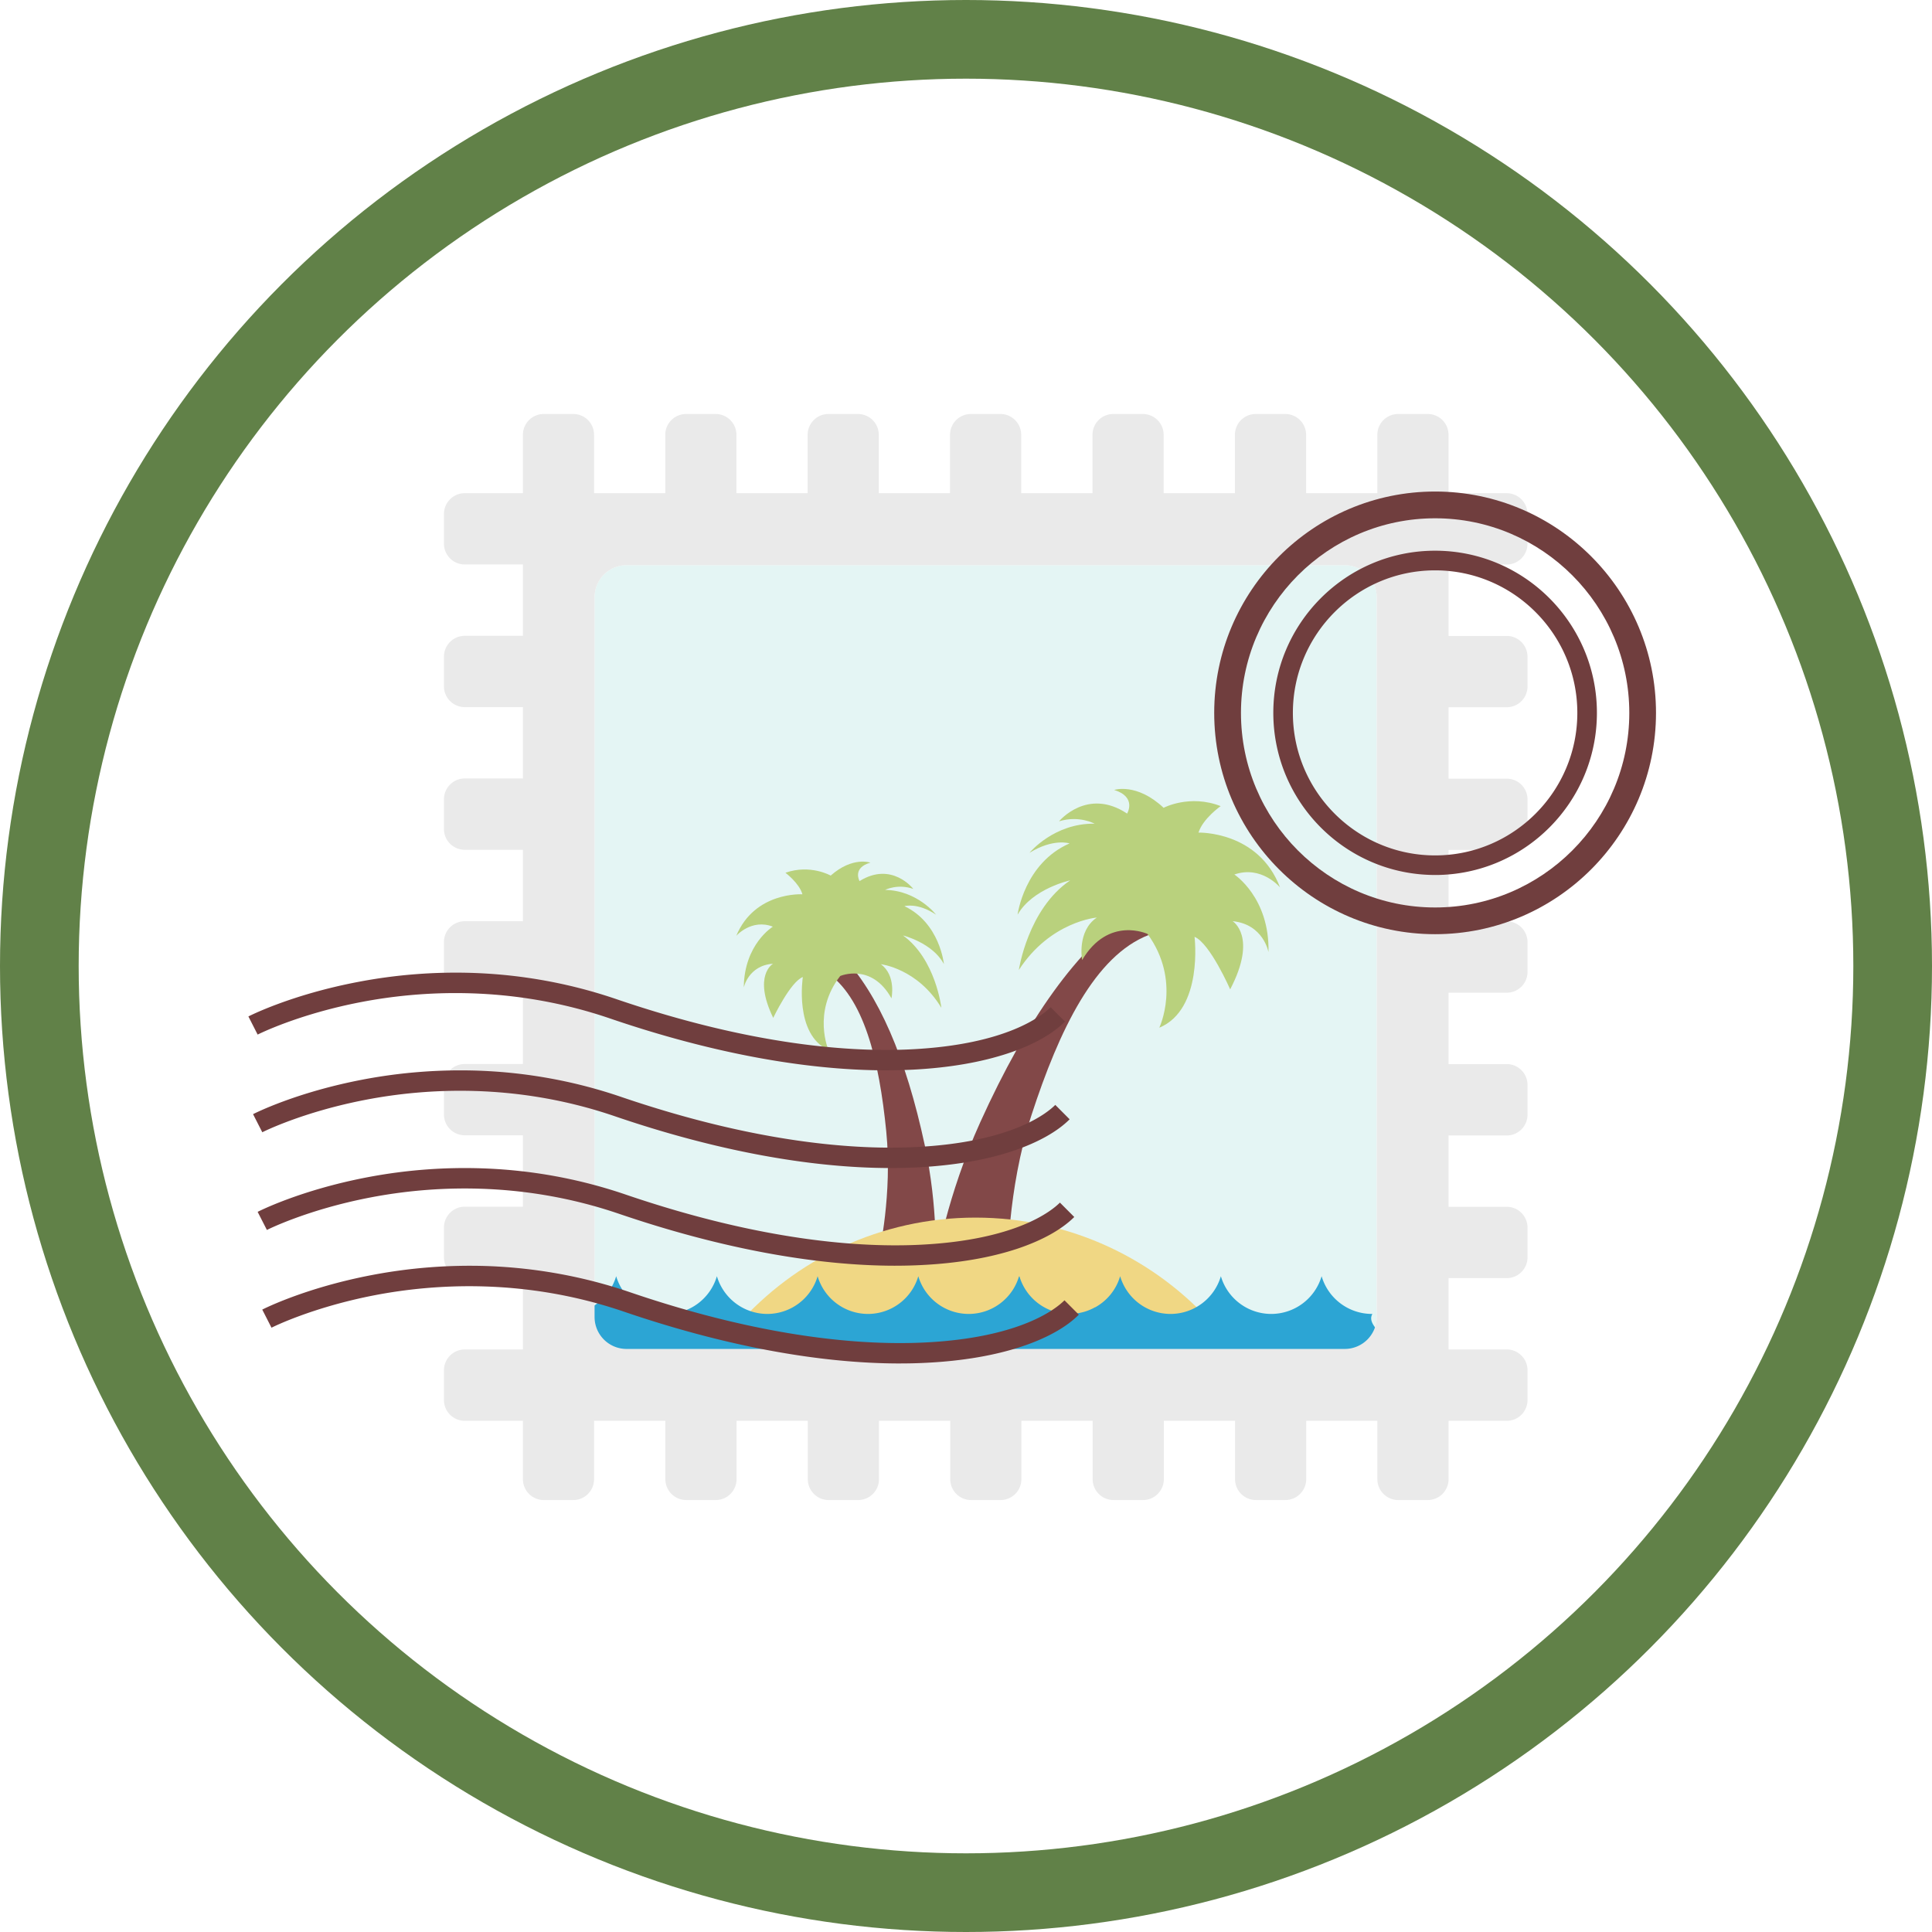 <svg width="140" height="140" viewBox="0 0 140 140" fill="none" xmlns="http://www.w3.org/2000/svg">
    <path fill="#fff" d="M-1180-1176H740v4451h-1920z"/>
    <g filter="url(#lgfncyraja)">
        <path d="M-20 4C-20-9.255-9.255-20 4-20h129c13.255 0 24 10.745 24 24v159c0 13.255-10.745 24-24 24H4c-13.255 0-24-10.745-24-24V4z" fill="#fff" shape-rendering="crispEdges"/>
        <circle r="70" transform="matrix(-1 0 0 1 70 70)" fill="#618148"/>
        <circle r="64.299" transform="matrix(-1 0 0 1 70 70)" fill="#fff"/>
    </g>
    <g clip-path="url(#i0ijfv0twb)">
        <path d="M97.445 40.955H45.401a2.318 2.318 0 0 0-2.316 2.318V95.43a2.316 2.316 0 0 0 2.316 2.314h52.044a2.316 2.316 0 0 0 2.317-2.314V43.273a2.318 2.318 0 0 0-2.317-2.318z" fill="#fff"/>
        <path d="M97.445 40.955H45.401a2.318 2.318 0 0 0-2.316 2.318V95.43a2.316 2.316 0 0 0 2.316 2.314h52.044a2.316 2.316 0 0 0 2.317-2.314V43.273a2.318 2.318 0 0 0-2.317-2.318z" fill="#E4F5F4"/>
        <path d="m73.017 91.88-5.21-.294c.04-.19.802-4.915 3.224-10.26 3.411-7.54 7.064-12.584 11.037-15.304l1.18 1.728c-3.898 1.496-6.486 6.851-8.507 13.068-1.778 5.502-1.707 10.972-1.724 11.061z" fill="#824848"/>
        <path d="M77.548 63.796s-2.718.58-3.81 2.485c0 0 .48-3.73 3.766-5.164 0 0-1.167-.392-2.902.681 0 0 1.772-2.157 4.715-2.11 0 0-1.12-.623-2.575-.173 0 0 2.047-2.478 4.932-.56 0 0 .727-1.192-.936-1.714 0 0 1.63-.538 3.582 1.295 0 0 1.888-.998 4.133-.122 0 0-1.286.903-1.606 1.919 0 0 4.344-.133 5.908 3.97 0 0-1.343-1.618-3.31-.933 0 0 2.565 1.67 2.474 5.627 0 0-.354-2.02-2.6-2.246 0 0 1.83 1.108-.176 4.94 0 0-1.466-3.345-2.582-3.805 0 0 .65 5.246-2.554 6.586 0 0 1.619-3.395-.85-6.794 0 0-2.827-1.332-4.742 1.889 0 0-.394-2.09 1.065-3.078 0 0-3.364.272-5.65 3.797 0 0 .646-4.407 3.714-6.487l.004-.003z" fill="#B9D17D"/>
        <path d="m63.694 90.863 4.092.658c0-.16.207-3.95-.769-8.511-1.374-6.425-3.36-10.962-5.983-13.743l-1.204 1.138c2.776 1.824 3.878 6.418 4.391 11.579.456 4.574-.524 8.804-.524 8.876l-.003.003z" fill="#824848"/>
        <path d="M65.439 67.787s2.14.532 2.96 2.073c0 0-.287-2.973-2.861-4.196 0 0 .939-.283 2.289.613 0 0-1.357-1.759-3.69-1.79 0 0 .9-.47 2.043-.074 0 0-1.557-2.021-3.894-.566 0 0-.544-.965.786-1.336 0 0-1.28-.47-2.878.937 0 0-1.473-.842-3.279-.204 0 0 1.004.75 1.232 1.56 0 0-3.45-.214-4.793 3.007 0 0 1.105-1.258 2.65-.661 0 0-2.079 1.264-2.106 4.404 0 0 .334-1.596 2.12-1.718 0 0-1.484.835.013 3.923 0 0 1.248-2.618 2.146-2.959 0 0-.646 4.152 1.86 5.294 0 0-1.197-2.734.848-5.369 0 0 2.272-.981 3.714 1.62 0 0 .364-1.647-.769-2.475 0 0 2.663.303 4.385 3.16 0 0-.398-3.515-2.78-5.246l.004.003z" fill="#B9D17D"/>
        <path d="M87.99 96.068c-4.221-4.802-10.408-7.836-17.303-7.836-6.895 0-13.075 3.034-17.3 7.836h34.606-.003z" fill="#F0D784"/>
        <path d="M100.446 97.933c.643-.876-1.544-1.783-.997-2.72h-.034a3.809 3.809 0 0 1-3.646-2.734 3.81 3.81 0 0 1-3.653 2.734 3.806 3.806 0 0 1-3.647-2.734 3.806 3.806 0 0 1-3.65 2.734 3.81 3.81 0 0 1-3.649-2.734 3.791 3.791 0 0 1-1.813 2.257v-.01a3.738 3.738 0 0 1-1.588.473c-.051 0-.102.007-.153.007-.038 0-.068.007-.106.007a3.812 3.812 0 0 1-3.64-2.734c0 .014-.01.027-.013.04 0-.013-.013-.026-.013-.04a3.803 3.803 0 0 1-3.65 2.734 3.81 3.81 0 0 1-3.65-2.734 3.802 3.802 0 0 1-3.646 2.734 3.81 3.81 0 0 1-3.65-2.734 3.808 3.808 0 0 1-3.646 2.734 3.817 3.817 0 0 1-3.653-2.734 3.802 3.802 0 0 1-3.646 2.734 3.817 3.817 0 0 1-3.653-2.734 3.802 3.802 0 0 1-3.034 2.683c.558.95-.647 1.878 0 2.767h58.83v.004z" fill="#2CA5D4"/>
        <path d="M109.18 40.907c.837 0 1.507-.678 1.507-1.51V37.25c0-.832-.67-1.51-1.507-1.51h-4.214v-4.23c0-.835-.674-1.51-1.51-1.51h-2.136a1.51 1.51 0 0 0-1.514 1.51v4.227h-5.16V31.51a1.51 1.51 0 0 0-1.51-1.51h-2.14a1.51 1.51 0 0 0-1.51 1.51v4.227h-5.163V31.51a1.51 1.51 0 0 0-1.51-1.51h-2.14c-.833 0-1.507.675-1.507 1.51v4.227H74V31.51c0-.835-.674-1.51-1.507-1.51h-2.14a1.51 1.51 0 0 0-1.51 1.51v4.227H63.68V31.51A1.51 1.51 0 0 0 62.17 30h-2.14a1.51 1.51 0 0 0-1.506 1.51v4.227h-5.16V31.51c0-.835-.674-1.51-1.51-1.51h-2.14a1.51 1.51 0 0 0-1.507 1.51v4.227h-5.16V31.51c0-.835-.67-1.51-1.506-1.51H39.4c-.833 0-1.507.675-1.507 1.51v4.227H33.68c-.833 0-1.51.678-1.51 1.51v2.147c0 .832.673 1.51 1.51 1.51h4.214v5.17H33.68a1.51 1.51 0 0 0-1.51 1.51v2.148c0 .832.673 1.51 1.51 1.51h4.214v5.168H33.68c-.833 0-1.51.678-1.51 1.516v2.144c0 .835.673 1.51 1.51 1.51h4.214v5.174H33.68a1.51 1.51 0 0 0-1.51 1.514v2.144c0 .835.673 1.51 1.51 1.51h4.214V77.1H33.68c-.833 0-1.51.678-1.51 1.51v2.147c0 .832.673 1.51 1.51 1.51h4.214v5.174H33.68c-.833 0-1.51.678-1.51 1.513V91.1c0 .831.673 1.51 1.51 1.51h4.214v5.177H33.68a1.51 1.51 0 0 0-1.51 1.513v2.144a1.51 1.51 0 0 0 1.51 1.514h4.214v4.226a1.51 1.51 0 0 0 1.507 1.514h2.14c.836 0 1.507-.678 1.507-1.514v-4.226h5.166v4.226c0 .836.677 1.514 1.51 1.514h2.14c.833 0 1.51-.678 1.51-1.514v-4.226h5.163v4.226a1.51 1.51 0 0 0 1.51 1.514h2.137a1.51 1.51 0 0 0 1.51-1.514v-4.226h5.166v4.226c0 .836.67 1.514 1.507 1.514h2.14a1.51 1.51 0 0 0 1.506-1.514v-4.226h5.164v4.226c0 .836.68 1.514 1.51 1.514h2.143c.83 0 1.507-.678 1.507-1.514v-4.226h5.16v4.226a1.51 1.51 0 0 0 1.506 1.514h2.14c.83 0 1.51-.678 1.51-1.514v-4.226h5.156v4.226c0 .836.677 1.514 1.514 1.514h2.136a1.51 1.51 0 0 0 1.51-1.514v-4.226h4.215c.836 0 1.506-.675 1.506-1.514v-2.144c0-.835-.67-1.513-1.506-1.513h-4.215v-5.17h4.215c.836 0 1.506-.676 1.506-1.51V88.96c0-.835-.67-1.51-1.506-1.51h-4.215v-5.17h4.215c.836 0 1.506-.675 1.506-1.514v-2.144c0-.835-.67-1.513-1.506-1.513h-4.215v-5.174h4.215c.836 0 1.506-.675 1.506-1.51v-2.148c0-.832-.67-1.51-1.506-1.51h-4.215v-5.177h4.215c.836 0 1.506-.675 1.506-1.51v-2.144c0-.835-.67-1.51-1.506-1.51h-4.215v-5.178h4.215c.836 0 1.506-.675 1.506-1.51v-2.144c0-.835-.67-1.51-1.506-1.51h-4.215v-5.178h4.215-.004zm-9.418 54.527a2.316 2.316 0 0 1-2.317 2.315H45.401a2.316 2.316 0 0 1-2.316-2.315V43.273a2.318 2.318 0 0 1 2.316-2.318h52.044a2.319 2.319 0 0 1 2.317 2.318v52.161z" fill="#EAEAEA"/>
        <path d="M103.993 67.695c-8.826 0-16.007-7.195-16.007-16.037 0-8.842 7.18-16.04 16.007-16.04 8.827 0 16.007 7.195 16.007 16.04 0 8.845-7.184 16.037-16.007 16.037zm0-30.138c-7.758 0-14.068 6.33-14.068 14.104 0 7.776 6.31 14.098 14.068 14.098 7.759 0 14.072-6.322 14.072-14.098 0-7.774-6.313-14.104-14.072-14.104z" fill="#703E3E"/>
        <path d="M103.993 63.404c-6.466 0-11.724-5.27-11.724-11.75 0-6.479 5.258-11.748 11.724-11.748s11.725 5.27 11.725 11.749c0 6.48-5.259 11.75-11.725 11.75zm0-22.074c-5.684 0-10.306 4.633-10.306 10.328 0 5.696 4.626 10.328 10.306 10.328 5.68 0 10.306-4.632 10.306-10.328s-4.626-10.328-10.306-10.328zM64.21 77.56c-5.9 0-12.764-1.282-20.002-3.757-7.208-2.46-13.78-2.007-18.02-1.193-4.593.88-7.49 2.346-7.518 2.36L18 73.656c.126-.065 3.116-1.578 7.912-2.495a37.613 37.613 0 0 1 8.472-.655c3.514.13 6.983.767 10.3 1.902 9.949 3.392 17.129 3.849 21.398 3.627 6.85-.348 9.425-2.424 10.05-3.05l1.041 1.042c-.9.904-2.323 1.701-4.105 2.294-1.966.655-4.293 1.054-6.912 1.19-.632.03-1.282.048-1.942.048h-.003zM64.541 84.64c-5.895 0-12.765-1.282-20-3.757-7.204-2.461-13.775-2.008-18.017-1.193-4.592.88-7.49 2.342-7.517 2.359l-.67-1.313c.126-.064 3.112-1.578 7.912-2.498a37.763 37.763 0 0 1 8.472-.651c3.514.13 6.983.767 10.3 1.902 9.945 3.391 17.122 3.848 21.397 3.627 6.85-.348 9.426-2.424 10.052-3.051l1.04 1.043c-.901.903-2.323 1.694-4.105 2.294-1.966.658-4.296 1.053-6.912 1.19-.636.03-1.285.047-1.949.047h-.003zM64.877 91.719c-5.898 0-12.765-1.289-20-3.756-7.207-2.461-13.775-2.008-18.02-1.193-4.588.879-7.486 2.341-7.517 2.358l-.67-1.312c.126-.065 3.116-1.578 7.911-2.499a37.61 37.61 0 0 1 8.477-.65c3.513.129 6.98.766 10.296 1.901 9.949 3.392 17.125 3.849 21.398 3.627 6.853-.347 9.428-2.423 10.054-3.05l1.04 1.043c-.904.903-2.322 1.694-4.108 2.293-1.966.655-4.293 1.054-6.912 1.187-.636.034-1.282.05-1.945.05h-.004zM65.21 98.802c-5.897 0-12.764-1.282-20.002-3.756-7.205-2.461-13.776-2.008-18.017-1.197-4.592.883-7.49 2.345-7.517 2.362l-.67-1.312c.125-.065 3.115-1.578 7.911-2.498a37.796 37.796 0 0 1 8.473-.655c3.513.133 6.983.77 10.3 1.906 9.948 3.391 17.121 3.848 21.397 3.626 6.847-.347 9.425-2.423 10.051-3.054l1.04 1.043c-.9.907-2.322 1.701-4.108 2.298-1.962.654-4.293 1.053-6.908 1.186-.636.034-1.282.05-1.946.05h-.003z" fill="#703E3E"/>
    </g>
    <defs>
        <clipPath id="i0ijfv0twb">
            <path fill="#fff" transform="translate(18 30)" d="M0 0h102v78.704H0z"/>
        </clipPath>
        <filter id="lgfncyraja" x="-28" y="-28" width="193" height="223" filterUnits="userSpaceOnUse" color-interpolation-filters="sRGB">
            <feFlood flood-opacity="0" result="BackgroundImageFix"/>
            <feColorMatrix in="SourceAlpha" values="0 0 0 0 0 0 0 0 0 0 0 0 0 0 0 0 0 0 127 0" result="hardAlpha"/>
            <feOffset/>
            <feGaussianBlur stdDeviation="4"/>
            <feComposite in2="hardAlpha" operator="out"/>
            <feColorMatrix values="0 0 0 0 0.149 0 0 0 0 0.212 0 0 0 0 0.165 0 0 0 0.15 0"/>
            <feBlend in2="BackgroundImageFix" result="effect1_dropShadow_9_65"/>
            <feBlend in="SourceGraphic" in2="effect1_dropShadow_9_65" result="shape"/>
        </filter>
    </defs>
</svg>
